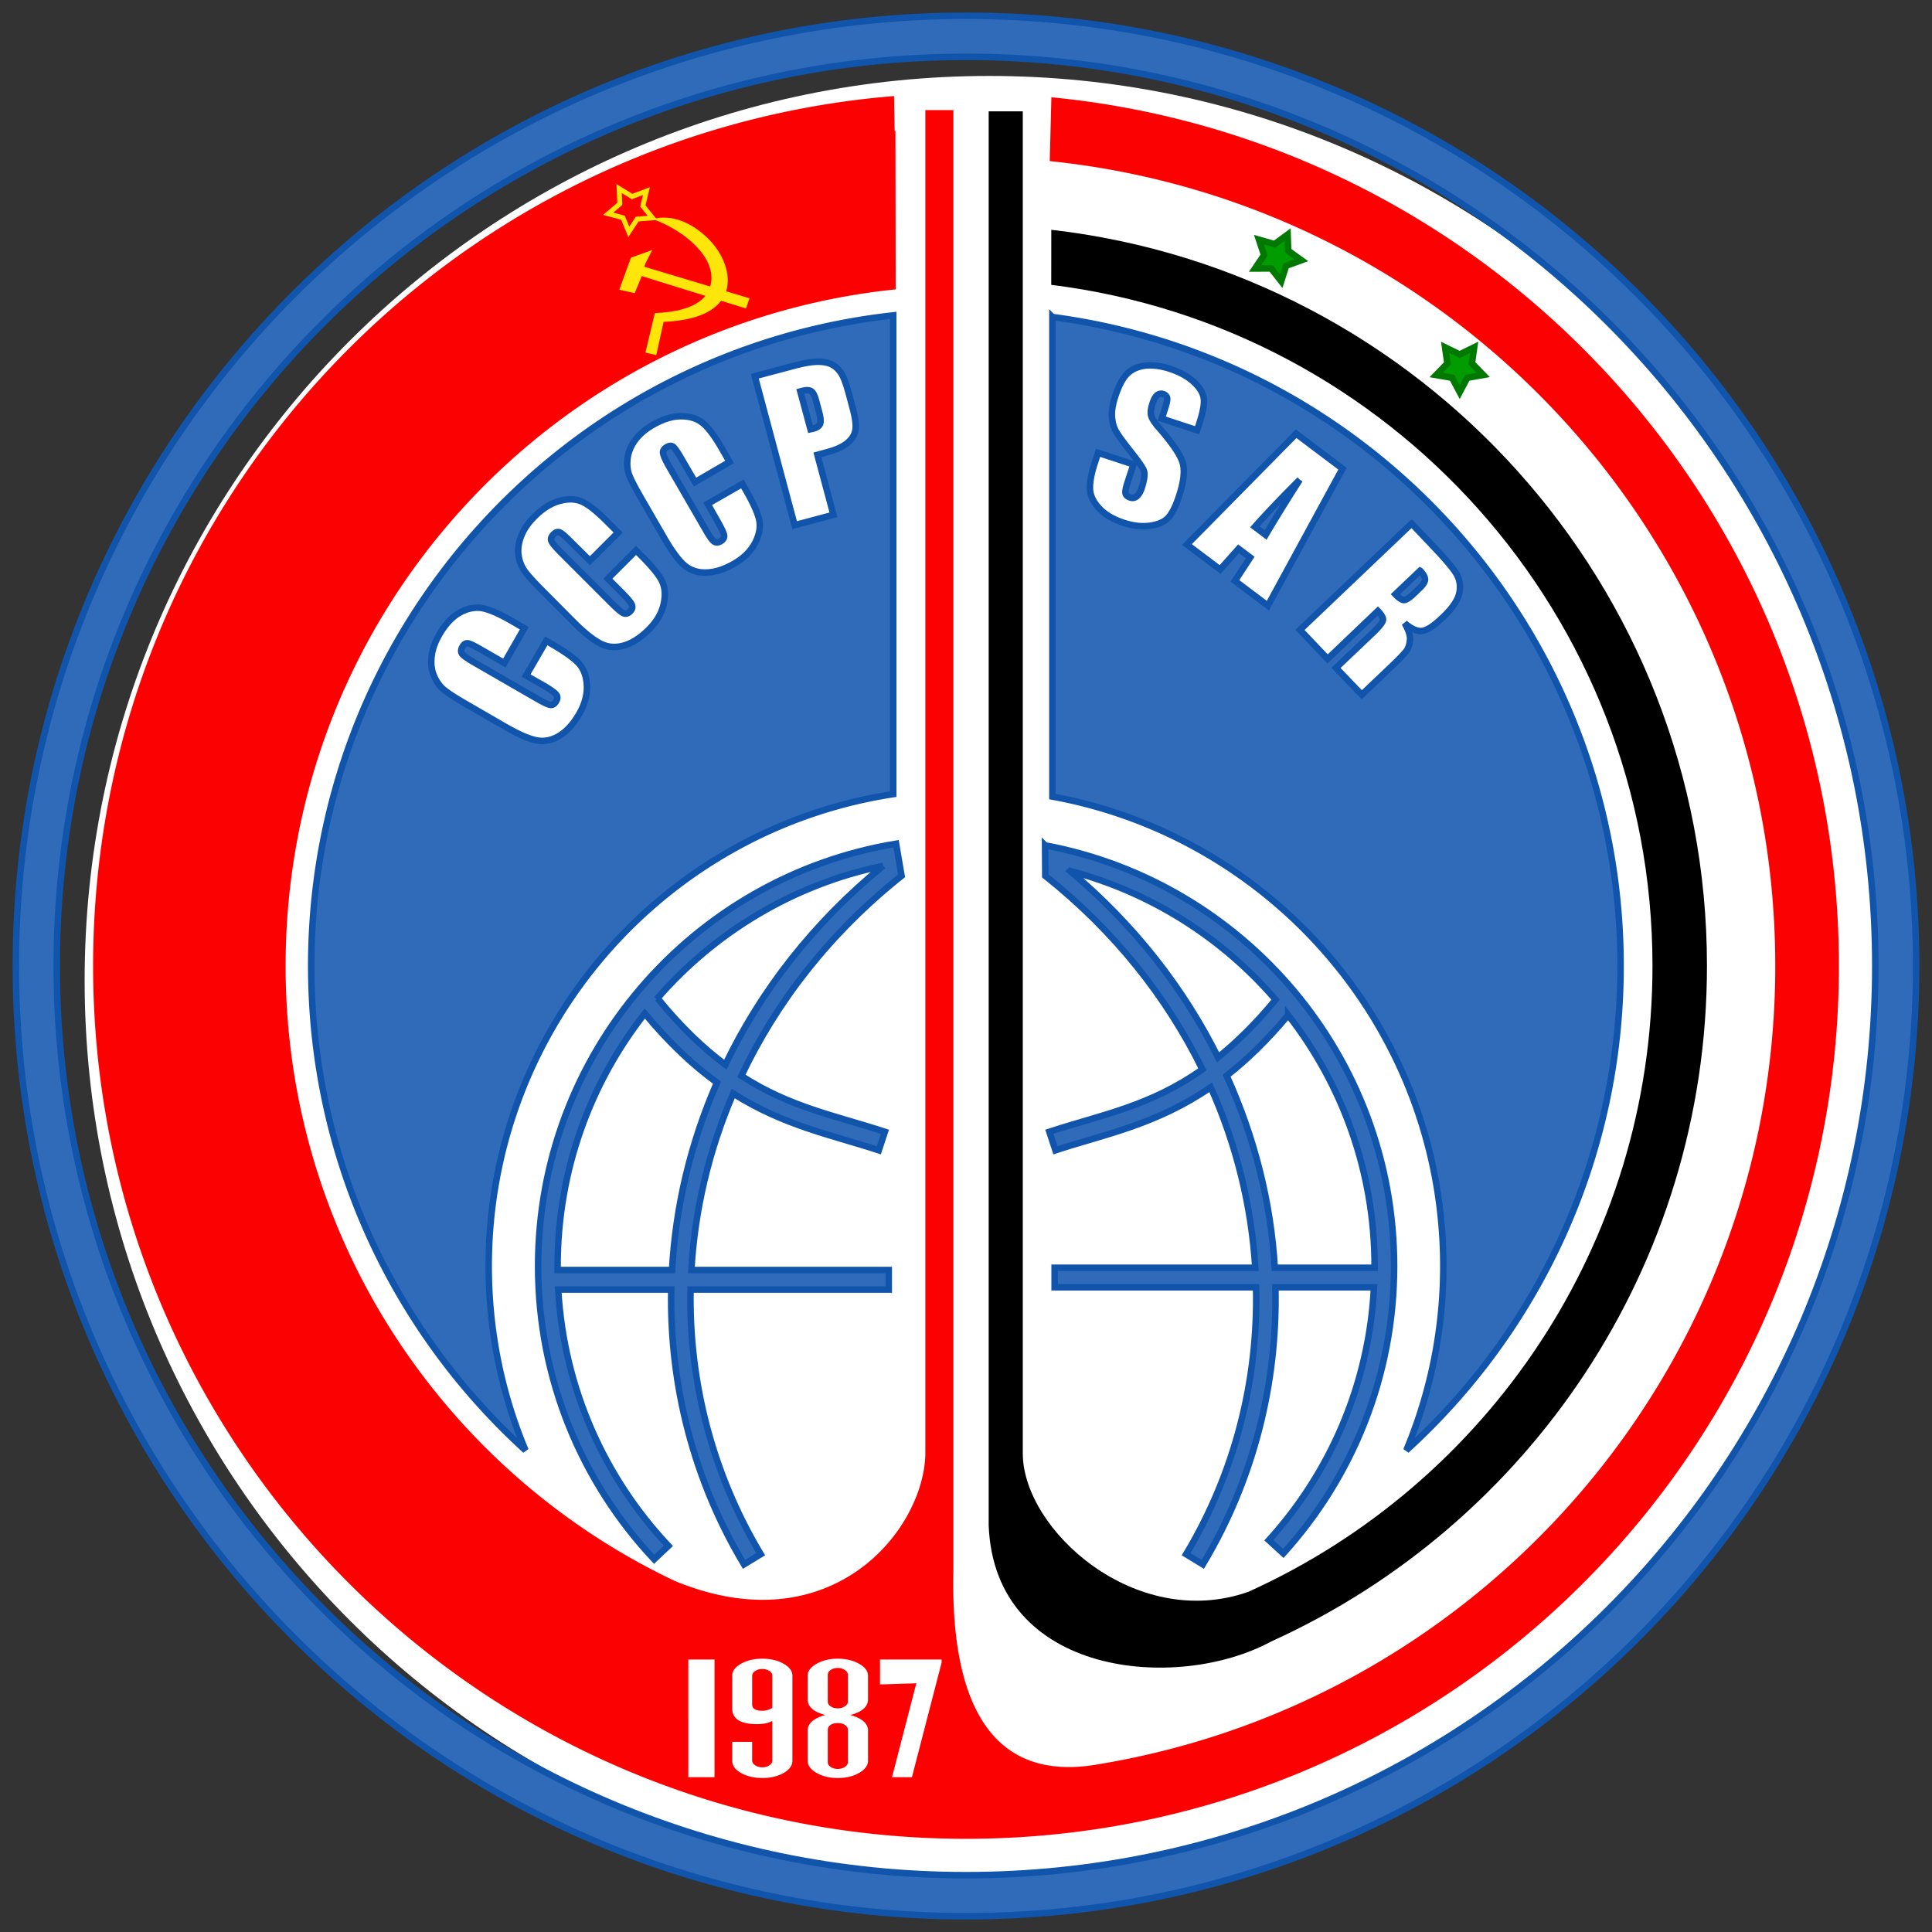 <svg xmlns="http://www.w3.org/2000/svg" width="297" height="297"><rect width="100%" height="100%" fill="#333333" stroke="none"/><path transform="translate(3.078 12.172) scale(1.005)" d="M286.622 137.875c0 76.42-61.95 138.37-138.37 138.37-76.418 0-138.368-61.95-138.368-138.37S71.834-.495 148.253-.495c76.42 0 138.37 61.95 138.37 138.37z" style="color:#000;fill:#fff;stroke:none;stroke-width:1;marker:none;visibility:visible;display:inline;overflow:visible;enable-background:accumulate"/><g style="display:inline"><path style="color:#000;fill:#306bb9;fill-opacity:1;stroke:#1055ab;stroke-width:1;stroke-opacity:1;marker:none;visibility:visible;display:inline;overflow:visible;enable-background:accumulate" d="M147.469 2.063c-80.67 0-146.063 65.393-146.063 146.062 0 80.669 65.394 146.094 146.063 146.094 80.669 0 146.062-65.425 146.062-146.094S228.138 2.062 147.47 2.062zm0 6.312c77.195 0 139.781 62.555 139.781 139.75s-62.586 139.781-139.781 139.781c-77.195 0-139.781-62.586-139.781-139.781 0-77.195 62.586-139.75 139.78-139.75z" transform="translate(1.031 .36)"/><path style="color:#000;fill:#fc0101;fill-opacity:1;stroke:none;stroke-width:1;marker:none;visibility:visible;display:inline;overflow:visible;enable-background:accumulate" d="M136.406 14.406C67.466 20.022 13.281 77.738 13.281 148.125c0 74.107 60.08 134.188 134.188 134.188 74.107 0 134.187-60.08 134.187-134.188 0-69.681-53.111-126.94-121.062-133.531l-.25 9.812c62.648 6.447 111.531 59.368 111.531 123.719 0 61.687-44.91 112.872-103.813 122.688-17.674 3.277-22.95-10.974-22.53-29.657V16.562h-4.313v206.72c-.34 11.81-14.669 29.261-38.563 19.374-35.346-16.783-59.781-52.801-59.781-94.531 0-54.114 41.096-98.593 93.781-104l-.031-24.344c-.041.004-.084-.003-.125 0l-.094-5.375zm-20.25 240.219c1.282 0 2.377.265 3.281.781.905.517 1.344 1.121 1.344 1.844v13.063c0 .722-.439 1.358-1.344 1.875-.904.516-2 .78-3.28.78-1.27 0-2.371-.264-3.282-.78-.91-.517-1.344-1.153-1.344-1.875v-2.907h3.063v2.89c0 .285.167.516.469.718.301.202.666.312 1.093.312.427 0 .792-.11 1.094-.312.302-.202.438-.433.438-.719v-6.108c-.578.328-1.352.5-2.344.5-2.55 0-3.813-.818-3.813-2.406v-5.031c0-.723.433-1.327 1.344-1.844.91-.516 2.012-.78 3.281-.781zm11.594 0c1.281 0 2.377.265 3.281.781.905.517 1.375 1.121 1.375 1.844v3.625c0 1.126-.922 1.936-2.719 2.406 1.797.504 2.72 1.306 2.72 2.406v4.625c0 .723-.471 1.359-1.376 1.875-.904.517-2 .782-3.281.782-1.269 0-2.34-.265-3.25-.781-.91-.517-1.375-1.153-1.375-1.875v-4.625c0-1.101.91-1.903 2.719-2.407-1.81-.47-2.719-1.28-2.719-2.406v-3.625c0-.723.464-1.327 1.375-1.844.91-.516 1.981-.78 3.25-.781zm-22.969.125h4.031v17.625l-.004.469h-4.026zm29.469 0h9.469v.469l-4.563 17.625h-3.062l3.737-14.437-5.581.174zm-18.094 1.456c-.427 0-.792.11-1.094.312-.301.202-.468.433-.468.719v4.422c0 .655.532.968 1.562.968.553 0 1.054-.143 1.531-.437v-4.953c0-.286-.135-.517-.437-.719a1.928 1.928 0 0 0-1.094-.312zm11.594-.155c-.427 0-.792.111-1.094.313-.301.201-.437.433-.437.718v4.146c0 .286.136.517.437.719.302.202.667.312 1.094.312.427 0 .792-.11 1.094-.312.301-.202.468-.433.469-.719v-4.146c0-.285-.168-.517-.47-.718a1.928 1.928 0 0 0-1.093-.313zm0 8.469c-.427 0-.792.08-1.094.28-.301.203-.437.465-.437.75v4.992c0 .286.136.517.437.719.302.202.667.312 1.094.312.427 0 .792-.11 1.094-.312.301-.202.468-.433.469-.719v-4.991c0-.286-.168-.548-.47-.75-.3-.202-.666-.281-1.093-.281z" transform="translate(1.031 .36)"/><path style="color:#000;fill:#000;stroke:none;stroke-width:3;marker:none;visibility:visible;display:inline;overflow:visible;enable-background:accumulate" d="M194.39 251.977c39.504-17.888 66.985-57.666 66.985-103.852 0-58.48-44.057-106.659-100.794-113.16l-.008 8.465C212.672 49.88 253 94.28 253 148.125c0 42.818-25.501 79.68-62.144 96.228-17.356 6.076-34.613-9.529-34.658-21.259V16.753h-5.242v217.363c.873 23.27 29.027 25.693 43.434 17.86z" transform="translate(1.031 .36)"/><path style="color:#000;fill:#306bb9;fill-opacity:1;stroke:#1055ab;stroke-width:1;stroke-opacity:1;marker:none;visibility:visible;display:inline;overflow:visible;enable-background:accumulate" d="M136.281 48.125c-50.313 5.567-89.469 48.204-89.469 100 0 29.511 12.702 56.06 32.938 74.469-3.648-8.714-5.656-18.275-5.656-28.313 0-36.728 26.965-67.176 62.187-72.562V48.125zm24.469.25v73.719c34.184 6.256 60.094 36.197 60.094 72.187a73.141 73.141 0 0 1-5.688 28.313c20.236-18.408 32.938-44.958 32.938-74.469 0-51.076-38.046-93.248-87.344-99.75zm-35.906 6.875c.94.02 1.682.199 2.25.563.567.363 1.036.889 1.375 1.53.339.643.678 1.66 1.062 3.094l.531 2c.392 1.463.53 2.562.407 3.313-.123.75-.54 1.425-1.25 2s-1.699 1.026-3 1.375l-1.594.438 2.469 9.218-5.969 1.594L115 57.469l6-1.594c1.622-.435 2.903-.646 3.844-.625zm51.094.563c.897.014 1.862.188 2.906.53 1.521.5 2.746 1.189 3.656 2.032.91.843 1.428 1.701 1.531 2.563.103.86-.162 2.177-.75 3.968l-.281.875L177.562 64l.532-1.656c.256-.78.35-1.304.281-1.563-.07-.259-.269-.456-.594-.562-.352-.116-.662-.041-.937.187-.276.229-.496.634-.688 1.219-.246.752-.33 1.334-.25 1.781.07.445.455 1.101 1.188 1.938 2.099 2.405 3.336 4.222 3.687 5.437.352 1.215.162 2.917-.562 5.125-.527 1.605-1.094 2.738-1.719 3.375-.625.638-1.567 1.026-2.813 1.188-1.245.162-2.57 0-4-.469-1.568-.515-2.804-1.23-3.718-2.188-.914-.957-1.396-1.968-1.438-3-.042-1.03.196-2.373.75-4.062l.5-1.5 5.438 1.781-.906 2.75c-.278.845-.387 1.428-.313 1.719.074.291.329.497.719.625.39.128.709.056 1-.188.29-.243.552-.646.75-1.25.435-1.326.54-2.254.312-2.78-.237-.53-.95-1.536-2.094-2.97-1.14-1.443-1.857-2.44-2.187-3.03-.33-.592-.536-1.347-.594-2.22-.058-.872.108-1.896.5-3.093.567-1.726 1.204-2.91 1.906-3.563.703-.653 1.62-1.06 2.75-1.187.283-.032.576-.036.875-.032zm-52.97 3.812c-.27.01-.581.084-.968.188l1.563 5.812c.172-.036.314-.06.437-.094.547-.146.891-.393 1.031-.719.14-.325.103-.9-.125-1.75l-.5-1.874c-.21-.783-.473-1.268-.781-1.438-.154-.085-.386-.134-.656-.125zm-19.218 4c1.375.018 2.497.401 3.344 1.125.846.724 1.798 2.018 2.906 3.938l1.125 1.968-5.313 3.094-2.093-3.594c-.6-1.04-1.018-1.651-1.281-1.844-.264-.191-.58-.162-.97.063-.439.254-.624.556-.562.938.063.38.368 1.084.969 2.124L107.406 81c.576.998.987 1.608 1.281 1.844.295.236.649.24 1.063 0 .397-.23.584-.531.531-.906-.053-.376-.413-1.126-1.062-2.25l-1.469-2.594 5.344-3.063.437.781c1.226 2.123 1.944 3.72 2.156 4.782.213 1.061.018 2.207-.624 3.469-.642 1.26-1.714 2.35-3.22 3.218-1.564.904-3.032 1.356-4.374 1.375-1.342.02-2.467-.375-3.375-1.187-.909-.812-1.932-2.237-3.094-4.25l-3.469-6c-.854-1.48-1.455-2.608-1.781-3.406-.326-.8-.42-1.681-.313-2.657.108-.975.492-1.935 1.157-2.844.665-.908 1.56-1.674 2.719-2.343 1.573-.908 3.062-1.362 4.437-1.344zm94.469 2.688 7.125 5.374-11.469 21.063-5.063-3.813 2.344-3.593L189.375 84l-2.844 3.188-5.094-3.844 16.782-17.031zm.562 7.062c-3.23 3.238-5.516 5.67-6.906 7.25l1.656 1.25c1.37-2.331 3.12-5.164 5.25-8.5zM86.937 76.406a4.324 4.324 0 0 1 1.626.406c1.004.48 2.276 1.527 3.843 3.094L94 81.5l-4.344 4.344-2.937-2.906c-.85-.85-1.415-1.352-1.719-1.47-.304-.117-.62-.004-.938.313-.359.36-.47.71-.312 1.063.159.352.682.963 1.531 1.812l7.781 7.781c.815.815 1.405 1.317 1.75 1.47.346.151.693.057 1.032-.282.324-.325.398-.683.25-1.031-.149-.349-.676-.988-1.594-1.906l-2.094-2.094 4.344-4.344.656.656c1.733 1.734 2.833 3.061 3.313 4.031.48.97.575 2.147.281 3.532-.293 1.384-1.052 2.708-2.281 3.937-1.278 1.278-2.553 2.103-3.844 2.469-1.291.366-2.475.268-3.563-.281-1.087-.55-2.481-1.638-4.124-3.281l-4.876-4.907c-1.208-1.208-2.072-2.156-2.593-2.844-.522-.687-.883-1.53-1.031-2.5-.149-.97-.002-1.981.406-3.03.407-1.05 1.085-2.023 2.031-2.97 1.284-1.284 2.605-2.099 3.938-2.437.666-.17 1.29-.254 1.874-.219zm129.032 3.719 3 3.156c2.008 2.106 3.295 3.6 3.844 4.5.548.9.72 1.893.5 3-.22 1.107-1.069 2.355-2.532 3.75-1.336 1.274-2.38 1.988-3.156 2.094-.776.106-1.697-.3-2.719-1.188.624 1.093.89 1.971.813 2.626-.078.654-.232 1.163-.469 1.53-.237.368-1.021 1.211-2.406 2.532l-4.531 4.313-3.97-4.126 5.72-5.437c.918-.876 1.419-1.521 1.5-1.875.08-.354-.195-.823-.782-1.438l-7.719 7.376-4.25-4.47 17.157-16.343zm1.312 7.25L213.47 91c.478.502.889.805 1.219.875.33.07.868-.248 1.625-.969l.937-.906c.544-.519.797-.956.781-1.313-.015-.356-.258-.796-.75-1.312zm-145 5.688c.28-.004.54.011.813.062 1.094.204 2.611.86 4.531 1.969l1.938 1.125-3.063 5.344-3.594-2.063c-1.04-.6-1.707-.934-2.031-.969-.324-.034-.588.142-.813.531-.253.44-.275.826-.03 1.126.244.299.897.743 1.937 1.343l9.531 5.5c.998.576 1.69.912 2.063.969.372.057.666-.148.906-.563.23-.397.233-.732 0-1.03-.234-.3-.907-.789-2.031-1.438l-2.594-1.469 3.094-5.344.812.469c2.123 1.226 3.535 2.25 4.25 3.063.715.812 1.113 1.899 1.188 3.312.074 1.413-.319 2.9-1.188 4.406-.903 1.565-1.941 2.688-3.094 3.375-1.152.688-2.338.905-3.531.656-1.193-.248-2.8-.962-4.813-2.124l-6-3.47c-1.48-.854-2.537-1.533-3.218-2.062-.682-.528-1.23-1.257-1.625-2.156-.395-.899-.528-1.912-.406-3.031.121-1.12.518-2.248 1.187-3.406.908-1.574 1.957-2.704 3.156-3.376.9-.503 1.785-.738 2.625-.75z" transform="translate(1.031 .36)"/><path transform="translate(1.031 .36)" d="M136.719 129.344c-31.222 5.136-55.031 32.28-55.031 64.937 0 17.427 6.775 33.29 17.843 45.063l2.188-2.063C91.92 226.86 85.64 213.095 84.78 197.875h17.375c-.272 14.701 3.453 29.336 11.188 42.25l2.562-1.563c-7.448-12.434-11.044-26.517-10.781-40.687h30.469v-3H105.25c.524-9.195 2.67-18.373 6.438-27.125 7.864 4.97 15.21 6.372 22.374 8.719l.938-2.844c-7.524-2.465-14.536-3.722-22.063-8.594 5.407-11.396 13.599-21.982 24.626-30.75zm22.906.25.031 4.687c10.706 8.512 18.749 18.733 24.156 29.75-8.094 5.72-15.515 6.969-23.53 9.594l.937 2.844c7.613-2.494 15.436-3.909 23.875-9.688 3.982 8.932 6.265 18.331 6.843 27.75h-30.843v3h30.968c.328 14.286-3.241 28.496-10.75 41.031l2.563 1.563c7.796-13.015 11.488-27.776 11.156-42.594h15.156c-.761 14.944-6.74 28.479-16.156 38.875l2.219 2.031c10.572-11.672 17.031-27.173 17.031-44.156 0-32.171-23.119-58.987-53.656-64.687zm-24.906 3.156c-10.74 8.777-18.819 19.26-24.25 30.563-3.326-2.487-6.757-5.718-10.406-10.188l-.126.094c8.864-10.258 21-17.631 34.782-20.469zm28.75.781c12.468 3.28 23.422 10.294 31.594 19.781-3.065 3.731-6.017 6.586-8.844 8.875-5.253-10.543-12.83-20.334-22.75-28.656zm-65.375 21.906c3.834 4.634 7.516 8.037 11.094 10.625-4.057 9.27-6.363 19.041-6.907 28.813H84.687v-.594c0-14.665 4.995-28.158 13.407-38.844zm98.906.25c8.304 10.65 13.281 24.043 13.281 38.594v.25h-15.344c-.596-10.033-3.106-20.052-7.406-29.531 3.062-2.385 6.223-5.424 9.469-9.313z" style="font-size:medium;font-style:normal;font-variant:normal;font-weight:400;font-stretch:normal;text-indent:0;text-align:start;text-decoration:none;line-height:normal;letter-spacing:normal;word-spacing:normal;text-transform:none;direction:ltr;block-progression:tb;writing-mode:lr-tb;text-anchor:start;baseline-shift:baseline;color:#000;fill:#306bb9;fill-opacity:1;stroke:#1055ab;stroke-width:1;stroke-opacity:1;marker:none;visibility:visible;display:inline;overflow:visible;enable-background:accumulate;font-family:Sans;-inkscape-font-specification:Sans"/><path style="color:#000;fill:#009c00;fill-opacity:1;fill-rule:nonzero;stroke:#017802;stroke-width:1;stroke-opacity:1;marker:none;visibility:visible;display:inline;overflow:visible;enable-background:accumulate" d="m260.728 25.86-.092 2.49 1.912 1.598-2.397.681-.928 2.312-1.39-2.068-2.485-.169 1.538-1.96-.608-2.416 2.34.857z" transform="rotate(-4.171 369.343 893.057)"/><path transform="rotate(5.909 -23.01 -290.787)" d="m260.728 25.86-.092 2.49 1.912 1.598-2.397.681-.928 2.312-1.39-2.068-2.485-.169 1.538-1.96-.608-2.416 2.34.857z" style="color:#000;fill:#009c00;fill-opacity:1;fill-rule:nonzero;stroke:#017802;stroke-width:1;stroke-opacity:1;marker:none;visibility:visible;display:inline;overflow:visible;enable-background:accumulate"/></g><path d="m98.191 53.844 1.66.386 1.136-5.108c12.85-.535 10.851-8.966 6.75-12.894-2.74-2.626-5.76-3.628-8.41-2.91 4.83 1.756 9.699 5.815 8.934 9.902-.354 1.89-1.931 4.276-8.628 4.553z" style="color:#000;fill:#fee60b;fill-opacity:1;fill-rule:nonzero;stroke:none;stroke-width:1;marker:none;visibility:visible;display:inline;overflow:visible;enable-background:accumulate" transform="translate(1.031 .36)"/><path d="m94.173 44.183 1.79-4.935 3.277-1.18-1.005 1.966-.218.611 16.161 4.849-.524 1.572-16.03-4.98-1.092 2.622z" style="color:#000;fill:#fee60b;fill-opacity:1;fill-rule:nonzero;stroke:none;stroke-width:1;marker:none;visibility:visible;display:inline;overflow:visible;enable-background:accumulate" transform="translate(1.031 .36)"/><path d="m99.808 33.176-2.733.216-1.502 2.293-1.05-2.532-2.645-.72 2.084-1.781-.132-2.738 2.337 1.431 2.563-.971-.639 2.665z" style="color:#000;fill:none;stroke:#fee60b;stroke-width:.876;stroke-opacity:1;marker:none;visibility:visible;display:inline;overflow:visible;enable-background:accumulate" transform="matrix(.857 0 0 .857 14.759 5.063)"/></svg>